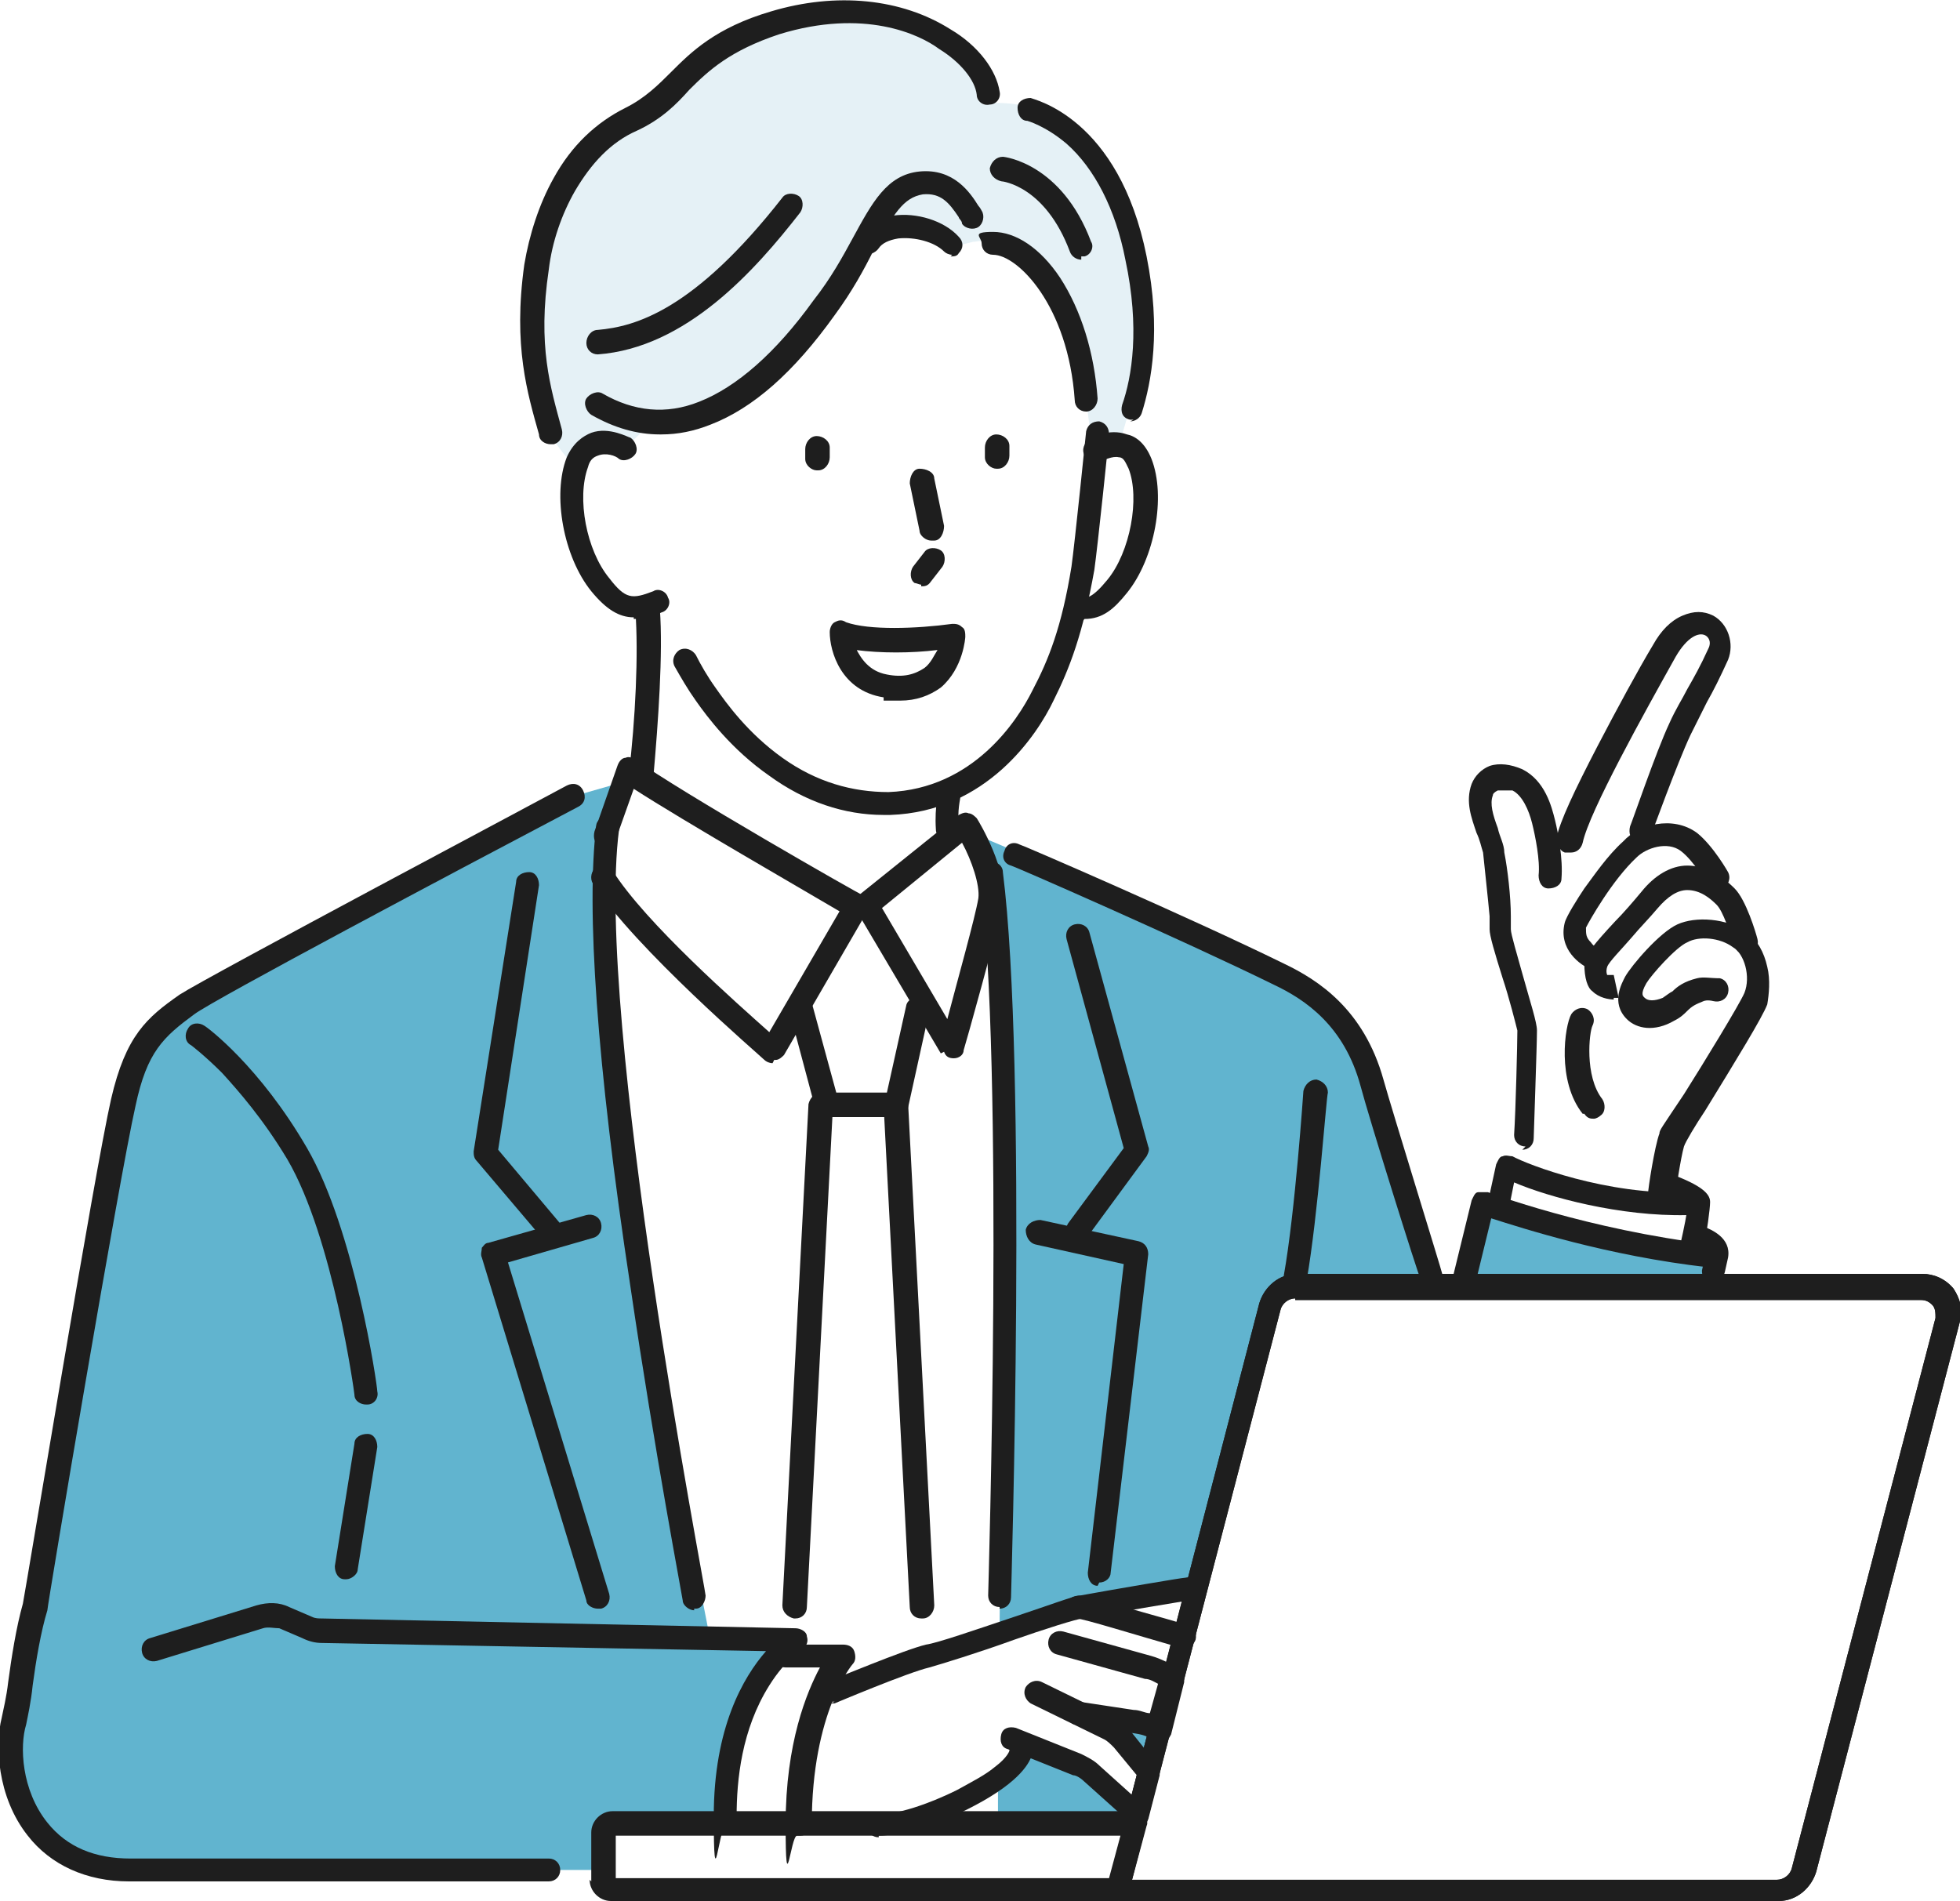 <?xml version="1.0" encoding="UTF-8"?>
<svg id="_レイヤー_2" data-name="レイヤー_2" xmlns="http://www.w3.org/2000/svg" width="120" height="116.4" xmlns:xlink="http://www.w3.org/1999/xlink" version="1.1" viewBox="0 0 120 116.4">
  <!-- Generator: Adobe Illustrator 29.1.0, SVG Export Plug-In . SVG Version: 2.1.0 Build 142)  -->
  <defs>
    <style>
      .st0 {
        fill: none;
      }

      .st1 {
        fill: #1e1e1e;
      }

      .st2 {
        clip-path: url(#clippath-11);
      }

      .st3 {
        clip-path: url(#clippath-10);
      }

      .st4 {
        clip-path: url(#clippath-12);
      }

      .st5 {
        clip-path: url(#clippath-1);
      }

      .st6 {
        clip-path: url(#clippath-3);
      }

      .st7 {
        clip-path: url(#clippath-4);
      }

      .st8 {
        clip-path: url(#clippath-2);
      }

      .st9 {
        clip-path: url(#clippath-7);
      }

      .st10 {
        clip-path: url(#clippath-6);
      }

      .st11 {
        clip-path: url(#clippath-9);
      }

      .st12 {
        clip-path: url(#clippath-8);
      }

      .st13 {
        clip-path: url(#clippath-5);
      }

      .st14 {
        fill: url(#_6_dpi_30_3);
      }

      .st15 {
        fill: #fff;
      }

      .st16 {
        fill: #60b3cf;
      }

      .st17 {
        fill: #e5f1f6;
      }

      .st18 {
        fill: #61b4cf;
      }

      .st19 {
        clip-path: url(#clippath);
      }
    </style>
    <clipPath id="clippath">
      <circle class="st16" cx="24" cy="48" r="3.6"/>
    </clipPath>
    <clipPath id="clippath-1">
      <circle class="st16" cx="48" cy="48" r="3.6"/>
    </clipPath>
    <clipPath id="clippath-2">
      <circle class="st16" cx="24" cy="24" r="3.6"/>
    </clipPath>
    <clipPath id="clippath-3">
      <circle class="st16" cx="48" cy="24" r="3.6"/>
    </clipPath>
    <clipPath id="clippath-4">
      <circle class="st16" cx="36" cy="36" r="3.6"/>
    </clipPath>
    <clipPath id="clippath-5">
      <circle class="st16" cx="12" cy="36" r="3.6"/>
    </clipPath>
    <clipPath id="clippath-6">
      <circle class="st16" cx="36" cy="12" r="3.6"/>
    </clipPath>
    <clipPath id="clippath-7">
      <circle class="st16" cx="12" cy="12" r="3.6"/>
    </clipPath>
    <clipPath id="clippath-8">
      <circle class="st16" cx="0" cy="48" r="3.6"/>
    </clipPath>
    <clipPath id="clippath-9">
      <circle class="st16" cx="0" cy="24" r="3.6"/>
    </clipPath>
    <clipPath id="clippath-10">
      <circle class="st16" cx="24" cy="0" r="3.6"/>
    </clipPath>
    <clipPath id="clippath-11">
      <circle class="st16" cx="48" cy="0" r="3.6"/>
    </clipPath>
    <clipPath id="clippath-12">
      <circle class="st16" cx="0" cy="0" r="3.6"/>
    </clipPath>
    <pattern id="_6_dpi_30_3" data-name="6 dpi 30% 3" x="0" y="0" width="48" height="48" patternTransform="translate(-8075.4 -6856.2) rotate(-180) scale(0 0)" patternUnits="userSpaceOnUse" viewBox="0 0 48 48">
      <g>
        <rect class="st0" width="48" height="48"/>
        <g>
          <g>
            <circle class="st16" cx="24" cy="48" r="3.6"/>
            <g class="st19">
              <g>
                <rect class="st16" x="-5.6" y="9.1" width="37.8" height="37.8"/>
                <rect class="st16" x="-5.6" y="9.1" width="37.8" height="37.8"/>
              </g>
              <g>
                <rect class="st16" x="-5.6" y="46.9" width="37.8" height="37.8"/>
                <rect class="st16" x="-5.6" y="46.9" width="37.8" height="37.8"/>
              </g>
            </g>
          </g>
          <g>
            <circle class="st16" cx="48" cy="48" r="3.6"/>
            <g class="st5">
              <g>
                <rect class="st16" x="32.3" y="9.1" width="37.8" height="37.8"/>
                <rect class="st16" x="32.3" y="9.1" width="37.8" height="37.8"/>
              </g>
              <g>
                <rect class="st16" x="32.3" y="46.9" width="37.8" height="37.8"/>
                <rect class="st16" x="32.3" y="46.9" width="37.8" height="37.8"/>
              </g>
            </g>
          </g>
          <g>
            <circle class="st16" cx="24" cy="24" r="3.6"/>
            <g class="st8">
              <g>
                <rect class="st16" x="-5.6" y="9.1" width="37.8" height="37.8"/>
                <rect class="st16" x="-5.6" y="9.1" width="37.8" height="37.8"/>
              </g>
            </g>
          </g>
          <g>
            <circle class="st16" cx="48" cy="24" r="3.6"/>
            <g class="st6">
              <g>
                <rect class="st16" x="32.3" y="9.1" width="37.8" height="37.8"/>
                <rect class="st16" x="32.3" y="9.1" width="37.8" height="37.8"/>
              </g>
            </g>
          </g>
          <g>
            <circle class="st16" cx="36" cy="36" r="3.6"/>
            <g class="st7">
              <g>
                <rect class="st16" x="32.3" y="9.1" width="37.8" height="37.8"/>
                <rect class="st16" x="32.3" y="9.1" width="37.8" height="37.8"/>
              </g>
            </g>
          </g>
          <g>
            <circle class="st16" cx="12" cy="36" r="3.6"/>
            <g class="st13">
              <g>
                <rect class="st16" x="-5.6" y="9.1" width="37.8" height="37.8"/>
                <rect class="st16" x="-5.6" y="9.1" width="37.8" height="37.8"/>
              </g>
            </g>
          </g>
          <g>
            <circle class="st16" cx="36" cy="12" r="3.6"/>
            <g class="st10">
              <g>
                <rect class="st16" x="32.3" y="-28.7" width="37.8" height="37.8"/>
                <rect class="st16" x="32.3" y="-28.7" width="37.8" height="37.8"/>
              </g>
              <g>
                <rect class="st16" x="32.3" y="9.1" width="37.8" height="37.8"/>
                <rect class="st16" x="32.3" y="9.1" width="37.8" height="37.8"/>
              </g>
            </g>
          </g>
          <g>
            <circle class="st16" cx="12" cy="12" r="3.6"/>
            <g class="st9">
              <g>
                <rect class="st16" x="-5.6" y="-28.7" width="37.8" height="37.8"/>
                <rect class="st16" x="-5.6" y="-28.7" width="37.8" height="37.8"/>
              </g>
              <g>
                <rect class="st16" x="-5.6" y="9.1" width="37.8" height="37.8"/>
                <rect class="st16" x="-5.6" y="9.1" width="37.8" height="37.8"/>
              </g>
            </g>
          </g>
        </g>
        <g>
          <g>
            <circle class="st16" cx="0" cy="48" r="3.6"/>
            <g class="st12">
              <g>
                <rect class="st16" x="-15.7" y="9.1" width="37.8" height="37.8"/>
                <rect class="st16" x="-15.7" y="9.1" width="37.8" height="37.8"/>
              </g>
              <g>
                <rect class="st16" x="-15.7" y="46.9" width="37.8" height="37.8"/>
                <rect class="st16" x="-15.7" y="46.9" width="37.8" height="37.8"/>
              </g>
            </g>
          </g>
          <g>
            <circle class="st16" cx="0" cy="24" r="3.6"/>
            <g class="st11">
              <g>
                <rect class="st16" x="-15.7" y="9.1" width="37.8" height="37.8"/>
                <rect class="st16" x="-15.7" y="9.1" width="37.8" height="37.8"/>
              </g>
            </g>
          </g>
        </g>
        <g>
          <g>
            <circle class="st16" cx="24" cy="0" r="3.6"/>
            <g class="st3">
              <g>
                <rect class="st16" x="-5.6" y="-1.1" width="37.8" height="37.8"/>
                <rect class="st16" x="-5.6" y="-1.1" width="37.8" height="37.8"/>
              </g>
            </g>
          </g>
          <g>
            <circle class="st16" cx="48" cy="0" r="3.6"/>
            <g class="st2">
              <g>
                <rect class="st16" x="32.3" y="-1.1" width="37.8" height="37.8"/>
                <rect class="st16" x="32.3" y="-1.1" width="37.8" height="37.8"/>
              </g>
            </g>
          </g>
        </g>
        <g>
          <circle class="st16" cx="0" cy="0" r="3.6"/>
          <g class="st4">
            <g>
              <rect class="st16" x="-15.7" y="-1.1" width="37.8" height="37.8"/>
              <rect class="st16" x="-15.7" y="-1.1" width="37.8" height="37.8"/>
            </g>
          </g>
        </g>
      </g>
    </pattern>
  </defs>
  <path class="st15" d="M37.5,111.6h32s-1.1,4.1-1.1,4.1h-31c-.3,0-.5-.3-.5-.6v-3c0-.3.2-.5.5-.5Z"/>
  <path class="st15" d="M59.5,14.8s0,0,.1,0c.5,0,2.7-.3,4,1.7s2.4,3.7,2.8,7.8.6,2.9.6,2.9c0,0,1.5-.6,2,0s1.4,1.6,1,4.1-1.4,4.7-2.8,5.5c-.8.4-1.5.2-1.5.2,0,0-.3,2.4-1.6,4.6s-2.4,4.8-5.9,6.4c0,.5-.5,2.6,0,3.2l-5.1,4.1h-.5s-8.9-5.1-8.9-5.1l-4.4-2.7s.5-5.8.5-6.6-.1-4-.1-4c-1,.5-2.1-.3-2.4-.6s-1.8-2.2-2.1-4.4,0-3.2.3-3.9,1.3-1.1,1.9-1,.9.3.9.3l1.6-1.5s1.4,0,2.3-.2,2.8-.9,4.2-2.3,3.8-3.9,5-6,1.5-2.6,1.5-2.6c0,0,.9-1.3,2.6-1s3.2,1.3,3.2,1.3l.8-.2Z"/>
  <path class="st17" d="M32.7,17.8c0-3.3,1.4-5.7,2.4-7.5s3.5-3.2,4.3-3.6c.8-.4,3.8-3.3,5.1-4.2,1.3-.9,5.2-2.7,10.4-1.6,5.1,1.1,5.7,4.6,5.7,4.6,0,0,.2.7.3.8,3.4,0,4.4,1.5,6.3,3.6,1.9,2.1,2.5,7.6,2.7,10.3.1,2-.8,5.2-1.3,6.7-.6,0-1.5.3-1.5.3,0,0-.2,1.2-.6-2.9-.4-4.1-1.4-5.6-2.8-7.8-1.3-2-3.6-1.8-4-1.7,0,0,0,0-.1,0l-.8.2s-1.5-1.1-3.2-1.3-2.6,1-2.6,1c0,0-.3.6-1.5,2.6-1.2,2-3.6,4.6-5,6-1.5,1.4-3.3,2-4.2,2.3-.9.3-2.3.2-2.3.2l-1.6,1.5s-.4-.2-.9-.3c-.6-.2-1.6.2-1.9,1,0,.2-.2.4-.3.7-.5-.6-1.2-1.3-1.5-2-.5-1.2-1.1-5.5-1.1-8.8Z"/>
  <g>
    <path class="st15" d="M92.8,71.8l.6-9s-1.5-5.1-1.6-5.9-.2-4.2-.6-5.4-.7-3.2-.3-3.5,1.7-.6,2.2,0,1.2,2.1,1.4,3.1.2,1.6.2,1.6l1.6-1s1.3-3.6,2.5-5.8,3.3-6.2,4.2-7,1.8-.5,2-.2.5.9-.1,2.2-2.1,4.3-2.6,5.3-1.6,4.9-1.6,4.9c0,0,1-.4,1.8,0s1.7,1.1,2.2,2.4c.6.8,2.1,2.4,2.1,3.5.2.8.9,1.9.6,3.3s-2.5,4.5-2.9,5.2-2.3,3.8-2.3,3.8l-.7,4s-2.3.2-4.2-.3-4.4-1.4-4.4-1.4Z"/>
    <path class="st15" d="M38.1,47.9l-2.8.8s-11,5.8-11.7,6.3-10.3,5.5-11.4,6.3-3.3,2.2-3.9,4.8-5.9,32.5-6.1,33.8-.8,4.7-1,6.1.5,8.5,6.2,8.5c5.7,0,29.9,0,29.9,0v-2.1c0-.4.3-.7.7-.7h6.7s.5-5.4,1-6.9,1.1-2.4,3.5-4.3h-5.7c0-.1-1.6-8-2-10.4s-2.7-16.7-3.3-22-1.1-14.5-1-17.6c.2-.5.8-2.4.8-2.4Z"/>
    <path class="st15" d="M89.6,78.7l1.2-5.2s4.7,1.8,8.2,2.3,4.6.9,4.6.9v-1.1c.1,0,1,0,1.3.5s.4.6.1,1.4-.4,1.2-.4,1.2h-15Z"/>
    <path class="st15" d="M62.5,107.4c.2-.3.2-.9.2-.9,0,0,3.5,1.3,3.8,1.5.3.2,3.2,2.8,3.2,2.8l.7-2.7s-.6-.8-1-1.3c-.3-.4-.9-1-1.3-1.3-.3-.3-2.1-1.1-2.1-1.1,0,0,3.9.7,4.2.8.2,0,.8.3.8.3l2.2-8.6s-1,.2-1.8.3-5.5.9-5.5.9l-4.7,1.5c.1-13.1.3-32.1.3-33.9,0-2.9-.8-12-.8-12l-1.2-2.7,2.6,1.1s13.6,6.1,16.1,7.3c2.5,1.2,3.6,2.6,4.6,4,1,1.4,4.9,15,4.9,15h-8.5c-.7,0-1.4.5-1.5,1.2l-8.2,31.7h-8.4c0-.6,0-1.7,0-3,.6-.5,1-.9,1.2-1.1Z"/>
    <path class="st18" d="M38.1,47.9l-2.8.8s-11,5.8-11.7,6.3-10.3,5.5-11.4,6.3-3.3,2.2-3.9,4.8-5.9,32.5-6.1,33.8-.8,4.7-1,6.1.5,8.5,6.2,8.5c5.7,0,29.9,0,29.9,0v-2.1c0-.4.3-.7.7-.7h6.7s.5-5.4,1-6.9,1.1-2.4,3.5-4.3h-5.7c0-.1-1.6-8-2-10.4s-2.7-16.7-3.3-22-1.1-14.5-1-17.6c.2-.5.8-2.4.8-2.4Z"/>
    <path class="st15" d="M50.8,103.5l4.2-1.7,4.4-1.4,6.7-2.2s4.7-.8,5.5-.9,1.8-.3,1.8-.3l-2.2,8.6s-.5-.3-.8-.3-4.2-.8-4.2-.8c0,0,1.7.8,2.1,1.1s.9.9,1.3,1.3,1,1.3,1,1.3l-.7,2.7s-2.9-2.6-3.2-2.8-3.8-1.5-3.8-1.5c0,0,0,.5-.2.9s-1,1.2-2.3,1.8-4.4,2.1-6.1,2.1h-4.7s0-3.1.4-4.5,1.1-3.3,1.1-3.3Z"/>
    <path class="st15" d="M54,111.6c1.7,0,4.8-1.4,6.1-2.1.5-.2.9-.5,1.2-.8,0,1.8,0,2.9,0,2.9h-7.3Z"/>
    <path class="st15" d="M37.8,51.2l1.3-4,14,8.3,6.2-4.9,1.5,3s.8,7.8.8,17.2c0,5.6-.1,19.2-.2,28.9l-2,.7-4.4,1.4-4.2,1.7s-.2-.1-.4.5c.4-1.4.9-2.1,1.6-2.8h-3.9s1-.9,1-.9h-5.6c0-.1-2.8-15-4.2-25.3-1.3-10.3-2-21-1.5-23.8Z"/>
    <path class="st15" d="M47.7,101.4h3.9s-2,3.3-2.3,5.6-.4,4.5-.4,4.5h-4.4s0-3.6.7-5.6,1.5-3.6,2.5-4.5Z"/>
    <path class="st15" d="M91.8,73.8l.5-2.3s3.7,2,9.2,1.9c.2-.8.3-1.1.3-1.1,0,0,2.3.9,2.2,1.3s-.4,3.1-.4,3.1c0,0-2.7-.3-6.2-1.2s-5.7-1.7-5.7-1.7Z"/>
    <path class="st18" d="M89.6,78.7l1.2-5.2s4.7,1.8,8.2,2.3,4.6.9,4.6.9v-1.1c.1,0,1,0,1.3.5s.4.6.1,1.4-.4,1.2-.4,1.2h-15Z"/>
    <path class="st18" d="M62.5,107.4c.2-.3.2-.9.2-.9,0,0,3.5,1.3,3.8,1.5.3.2,3.2,2.8,3.2,2.8l.7-2.7s-.6-.8-1-1.3c-.3-.4-.9-1-1.3-1.3-.3-.3-2.1-1.1-2.1-1.1,0,0,3.9.7,4.2.8.2,0,.8.3.8.3l2.2-8.6s-1,.2-1.8.3-5.5.9-5.5.9l-4.7,1.5c.1-13.1.3-32.1.3-33.9,0-2.9-.8-12-.8-12l-1.2-2.7,2.6,1.1s13.6,6.1,16.1,7.3c2.5,1.2,3.6,2.6,4.6,4,1,1.4,4.9,15,4.9,15h-8.5c-.7,0-1.4.5-1.5,1.2l-8.2,31.7h-8.4c0-.6,0-1.7,0-3,.6-.5,1-.9,1.2-1.1Z"/>
    <polygon class="st14" points="56.7 61.1 55.1 67.5 56.8 101.3 50.5 103.5 51.7 101.3 48.2 101.3 48.9 100.5 49.1 97.2 50.6 67.5 49.3 61.6 52.7 55.6 53.4 55.6 56.7 61.1"/>
  </g>
  <g>
    <path class="st15" d="M108.9,115.7h-40.4s9.3-35.8,9.3-35.8c.2-.7.8-1.2,1.6-1.2h38.3c1.1,0,1.8,1,1.6,2l-8.8,33.7c-.2.7-.8,1.2-1.6,1.2Z"/>
    <path class="st1" d="M67.9,116.2c-.1-.2-.2-.4-.1-.6l9.3-35.8c.3-1,1.2-1.8,2.3-1.8h38.3c.7,0,1.4.3,1.9.9.4.6.6,1.3.4,2l-8.8,33.7c-.3,1-1.2,1.8-2.3,1.8h-40.4c-.2,0-.4-.1-.6-.3ZM79.3,79.5c-.4,0-.8.3-.9.7l-9.1,34.9h39.5c.4,0,.8-.3.9-.7l8.8-33.7c0-.3,0-.6-.2-.8s-.4-.3-.7-.3h-38.3Z"/>
  </g>
  <g>
    <g>
      <g>
        <g>
          <path class="st1" d="M54.1,49.9c.1,0,.3,0,.4,0,5.9-.2,9-4.9,10-7,1-2,1.8-4.1,2.5-8,.2-1.4.9-8.1.9-8.3,0-.4-.2-.7-.6-.8-.4,0-.7.2-.8.6,0,0-.7,6.9-.9,8.3-.6,3.7-1.4,5.7-2.4,7.6-.9,1.8-3.6,6-8.8,6.2-2.2,0-4.4-.6-6.5-2.1-2.1-1.5-3.4-3.3-4.1-4.3-.5-.7-.9-1.4-1.2-2-.2-.3-.6-.5-1-.3-.3.2-.5.6-.3,1,.4.7.8,1.4,1.3,2.1.7,1,2.2,3,4.5,4.6,2.2,1.6,4.6,2.4,7,2.4Z"/>
          <path class="st1" d="M57.1,33.1s0,0,.1,0c.4,0,.6-.5.6-.9l-.6-2.9c0-.4-.5-.6-.9-.6-.4,0-.6.5-.6.9l.6,2.9c0,.3.4.6.7.6Z"/>
          <path class="st1" d="M56.4,35.9c.2,0,.4,0,.6-.3l.7-.9c.2-.3.2-.8-.1-1-.3-.2-.8-.2-1,.1l-.7.9c-.2.3-.2.8.1,1,.1,0,.3.1.4.1Z"/>
          <path class="st1" d="M50.1,28.8s0,0,0,0c.4,0,.7-.4.7-.8v-.6c0-.4-.4-.7-.8-.7-.4,0-.7.4-.7.8v.6c0,.4.4.7.7.7Z"/>
          <path class="st1" d="M61.1,28.7s0,0,0,0c.4,0,.7-.4.7-.8v-.6c0-.4-.4-.7-.8-.7-.4,0-.7.4-.7.8v.6c0,.4.4.7.7.7Z"/>
          <path class="st1" d="M38.8,37.9c.5,0,1.1-.1,1.7-.4.4-.1.6-.6.4-.9-.1-.4-.6-.6-.9-.4-1.3.5-1.7.5-2.7-.8-1.4-1.7-2-4.9-1.3-6.8.1-.4.3-.6.6-.7.5-.2,1.1,0,1.3.2.3.2.8,0,1-.3.2-.3,0-.8-.3-1-.1,0-1.3-.7-2.4-.3-.5.2-1.1.6-1.5,1.5-.9,2.3-.2,6.1,1.5,8.2.9,1.1,1.7,1.6,2.6,1.6Z"/>
          <path class="st1" d="M66.4,37.9c1.1,0,1.8-.6,2.6-1.6,1.7-2.1,2.4-5.9,1.5-8.2-.4-1-1-1.4-1.5-1.5-1.1-.4-2.2.2-2.3.3-.3.2-.5.6-.3,1,.2.3.6.5,1,.3.2,0,.7-.3,1.1-.2.3,0,.4.3.6.7.7,1.8.1,5.1-1.3,6.8-.9,1.1-1.3,1.2-1.8,1.1-.4,0-.8.2-.8.6,0,.4.2.8.6.8.2,0,.4,0,.5,0Z"/>
          <path class="st1" d="M58.1,51.5s0,0,0,0c.4,0,.7-.4.6-.8-.1-1.1.1-1.8.1-1.9.1-.4,0-.8-.4-.9-.4-.1-.8,0-.9.4,0,.1-.3,1-.2,2.5,0,.4.4.6.7.6Z"/>
          <path class="st1" d="M39.3,48.3c.4,0,.7-.3.7-.7.3-3.4.6-7.6.4-10.3,0-.4-.4-.7-.8-.7-.4,0-.7.4-.7.8.2,2.6,0,6.7-.4,10,0,.4.3.7.7.8,0,0,0,0,0,0Z"/>
          <path class="st1" d="M57.6,64.5l-5.2-8.8c-.2-.3-.1-.7.2-.9l6.1-4.9c.2-.1.4-.2.6-.1.2,0,.4.2.5.3.2.3,1.9,3.2,1.6,5.1-.3,1.7-2.3,8.8-2.4,9.1,0,.3-.3.5-.6.5,0,0,0,0,0,0-.3,0-.5-.1-.6-.4ZM54,55.6l4,6.8c.6-2.3,1.7-6.2,1.9-7.4.1-.8-.4-2.3-1-3.4l-4.9,4ZM58.6,50.9h0Z"/>
          <path class="st1" d="M47.4,64.9s0,0,.1,0c.2,0,.4-.2.5-.3l5.1-8.8c0-.2.1-.4,0-.6,0-.2-.2-.3-.3-.4-.1,0-11.3-6.4-13.9-8.3-.2-.1-.4-.2-.6-.1-.2,0-.4.2-.5.5l-1.4,4c-.1.4,0,.8.4.9.4.1.8,0,.9-.4l1.1-3.1c3.1,2,10.4,6.2,12.6,7.5l-4.3,7.4c-1.9-1.7-7.6-6.7-9.6-9.9-.2-.3-.7-.4-1-.2-.3.2-.4.7-.2,1,2.6,4,10.2,10.5,10.5,10.8.1.1.3.2.5.2Z"/>
        </g>
        <path class="st1" d="M61.2,98.5c.4,0,.7-.3.7-.7,0-.3,1-32.6-.5-44.4,0-.4-.4-.7-.8-.6-.4,0-.7.4-.6.8,1.5,11.6.5,43.8.5,44.1,0,.4.3.7.7.7,0,0,0,0,0,0Z"/>
        <path class="st1" d="M42.5,98.5s0,0,.1,0c.4,0,.6-.5.6-.8,0-.4-6.8-35.4-5.3-46.9,0-.4-.2-.8-.6-.8s-.8.2-.8.6c-.6,5,0,14.4,2.1,28.2,1.5,10.2,3.2,19.1,3.2,19.2,0,.3.4.6.7.6Z"/>
        <path class="st1" d="M87.6,78.9c0,0,.1,0,.2,0,.4-.1.6-.5.5-.9,0-.1-3.1-10.1-3.6-11.9-1.2-4.3-4-6.1-6.1-7.1-5.7-2.8-16.1-7.3-16.2-7.3-.4-.2-.8,0-.9.4-.2.4,0,.8.4.9.1,0,10.4,4.5,16.1,7.3,1.9.9,4.3,2.5,5.3,6.2.5,1.9,3.5,11.5,3.7,11.9,0,.3.4.5.7.5Z"/>
        <path class="st1" d="M44.4,111.9c.4,0,.7-.3.7-.7,0-2.2.3-5.3,2-8,1-1.6,2-2.2,2-2.2.3-.2.4-.5.3-.8,0-.3-.4-.5-.7-.5l-29-.6c-.2,0-.4,0-.6-.1l-1.4-.6c-.6-.3-1.3-.3-2-.1l-6.5,2c-.4.1-.6.5-.5.9.1.4.5.6.9.5l6.5-2c.3-.1.7,0,1,0l1.4.6c.4.2.8.3,1.2.3l27.2.5c-1.4,1.6-3.2,4.7-3.2,10.1s.3.7.7.7Z"/>
        <path class="st1" d="M66,76c.2,0,.4-.1.6-.3l3.6-4.9c.1-.2.2-.4.1-.6l-3.6-13.1c-.1-.4-.5-.6-.9-.5-.4.1-.6.5-.5.9l3.5,12.8-3.4,4.6c-.2.3-.2.8.1,1,.1,0,.3.1.4.1Z"/>
        <path class="st1" d="M67.3,96.9c.4,0,.7-.3.7-.6l2.3-19.5c0-.4-.2-.7-.6-.8l-6-1.3c-.4,0-.8.2-.9.6,0,.4.2.8.6.9l5.4,1.2-2.2,18.9c0,.4.2.8.6.8,0,0,0,0,0,0Z"/>
        <path class="st1" d="M33.7,76c.2,0,.3,0,.5-.2.3-.3.3-.7,0-1l-3.7-4.4,2.5-16.2c0-.4-.2-.8-.6-.8-.4,0-.8.2-.8.6l-2.6,16.5c0,.2,0,.4.2.6l3.9,4.6c.1.2.3.3.5.3Z"/>
        <path class="st1" d="M36.6,98.5c0,0,.1,0,.2,0,.4-.1.6-.5.5-.9l-6.2-20.3,5.2-1.5c.4-.1.6-.5.5-.9s-.5-.6-.9-.5l-6,1.7c-.2,0-.3.2-.4.3,0,.2-.1.4,0,.6l6.4,21c0,.3.4.5.7.5Z"/>
        <path class="st1" d="M79.3,79c.3,0,.6-.2.7-.6.7-4,1.2-11.2,1.3-11.5,0-.4-.3-.7-.7-.8-.4,0-.7.3-.8.7,0,0-.5,7.4-1.2,11.3,0,.4.2.8.6.8,0,0,0,0,.1,0Z"/>
        <path class="st1" d="M50.6,68.4h4.3c.3,0,.6-.2.7-.6l1.3-5.9c0-.4-.2-.8-.5-.9-.4,0-.8.2-.9.5l-1.2,5.4h-3.1s-1.5-5.5-1.5-5.5c-.1-.4-.5-.6-.9-.5-.4.1-.6.5-.5.9l1.6,6c0,.3.4.5.7.5Z"/>
        <path class="st1" d="M56.5,99.1s0,0,0,0c.4,0,.7-.4.7-.8l-1.6-30.7c0-.4-.4-.7-.8-.7-.4,0-.7.4-.7.8l1.6,30.7c0,.4.3.7.7.7Z"/>
        <path class="st1" d="M48.7,99.1c.4,0,.7-.3.7-.7l1.6-30.7c0-.4-.3-.7-.7-.8-.4,0-.7.3-.8.7l-1.6,30.7c0,.4.3.7.7.8,0,0,0,0,0,0Z"/>
      </g>
      <path class="st1" d="M67.9,116.2c-.1-.2-.2-.4-.1-.6l9.3-35.8c.3-1,1.2-1.8,2.3-1.8h38.3c.7,0,1.4.3,1.9.9.4.6.6,1.3.4,2l-8.8,33.7c-.3,1-1.2,1.8-2.3,1.8h-40.4c-.2,0-.4-.1-.6-.3ZM79.3,79.5c-.4,0-.8.3-.9.7l-9.1,34.9h39.5c.4,0,.8-.3.9-.7l8.8-33.7c0-.3,0-.6-.2-.8s-.4-.3-.7-.3h-38.3Z"/>
      <path class="st1" d="M36.2,115.2v-3c0-.7.6-1.3,1.3-1.3h32c.2,0,.4.1.6.3.1.2.2.4.1.6l-1.1,4.1c0,.3-.4.5-.7.5h-31c-.7,0-1.3-.6-1.3-1.3ZM68.6,112.4h-30.9s0,2.6,0,2.6h30.2s.7-2.6.7-2.6ZM37.5,112.4h0,0Z"/>
      <path class="st1" d="M49,112.4c.4,0,.7-.3.7-.7,0-6.9,2.5-9.8,2.5-9.8.2-.2.2-.5.1-.8s-.4-.4-.7-.4h-3.5c-.4,0-.7.3-.7.7s.3.7.7.7h2.1c-.8,1.5-2.1,4.6-2.1,9.6s.3.7.7.7Z"/>
      <path class="st1" d="M72.5,100.9c.3,0,.6-.2.7-.5.1-.4-.1-.8-.5-.9-1-.3-5.9-1.7-6.6-1.8-.4,0-.8.2-.8.6,0,.4.2.8.6.8.4,0,3.6,1,6.4,1.8,0,0,.1,0,.2,0Z"/>
      <path class="st1" d="M50.8,104.3c0,0,.2,0,.3,0,0,0,4.5-1.9,5.8-2.2.7-.2,3-.9,5.2-1.7,1.7-.6,3.9-1.3,4.2-1.3,2.2-.4,6.4-1.1,6.5-1.1.4,0,.7-.4.6-.8,0-.4-.4-.7-.8-.6-.2,0-4.3.7-6.5,1.1-.3,0-1.9.6-4.3,1.4-2.1.7-4.4,1.5-5.1,1.6-1.3.3-5.8,2.2-5.9,2.2-.4.2-.5.6-.4.9.1.3.4.4.7.4Z"/>
      <path class="st1" d="M69.6,111.9c0,0,.1,0,.2,0,.2,0,.4-.3.5-.5l.7-2.7c0-.2,0-.5-.1-.6l-1.6-2c-.3-.4-.6-.7-1-.9,0,0,0,0,0,0l-4.5-2.2c-.4-.2-.8,0-1,.3-.2.4,0,.8.3,1l4.5,2.2c.2.1.4.3.6.5l1.4,1.7-.3,1.2-2-1.8c-.3-.3-.7-.5-1.1-.7l-4-1.6c-.4-.1-.8,0-.9.4-.1.4,0,.8.4.9l4,1.6c.2,0,.5.2.7.4l2.9,2.6c.1.1.3.2.5.2Z"/>
      <path class="st1" d="M53.8,112.4c1.2,0,3.4-.6,5.4-1.6,3-1.5,3.8-2.7,4-3.4,0-.4-.2-.8-.6-.8-.4,0-.8.2-.8.6,0,0-.1.4-.9,1-.6.5-1.4.9-2.3,1.4-1.8.9-3.7,1.5-4.8,1.5s-.7.3-.7.7.3.7.7.7Z"/>
      <path class="st1" d="M71,106.7c0,0,.1,0,.2,0,.2,0,.4-.3.5-.5l.8-3.2c0-.3,0-.6-.2-.7-.4-.3-1.1-.7-1.8-.9l-5.4-1.5c-.4-.1-.8.1-.9.5-.1.4.1.8.5.9l5.4,1.5c.3,0,.6.2.8.3l-.5,1.8c-.3,0-.6-.2-1-.2l-3.3-.5c-.4,0-.8.2-.8.6,0,.4.2.8.6.8l3.3.5c.8.1,1,.2,1.3.4.1.1.3.2.5.2Z"/>
      <g>
        <path class="st1" d="M21.2,96.7c.3,0,.7-.3.7-.6l1.2-7.5c0-.4-.2-.8-.6-.8-.4,0-.8.2-.8.6l-1.2,7.5c0,.4.2.8.6.8,0,0,0,0,.1,0Z"/>
        <path class="st1" d="M8,115.2h25.6c.4,0,.7-.3.7-.7s-.3-.7-.7-.7H8c-2.2,0-3.9-.7-5.1-2.2-1.6-2-1.7-4.7-1.3-6,.1-.5.3-1.4.4-2.4.2-1.5.5-3.3.9-4.6,0,0,0,0,0,0,0-.3,4.4-26.5,5.4-30.9.7-3.3,1.7-4.2,3.6-5.6,1.2-.9,15.9-8.7,23.5-12.7.4-.2.5-.6.3-1-.2-.4-.6-.5-1-.3-.9.5-22,11.7-23.7,12.8-2,1.4-3.3,2.5-4.2,6.4-1,4.4-5.1,29.3-5.4,30.9-.4,1.4-.7,3.3-.9,4.8-.1.9-.3,1.7-.4,2.2-.4,1.6-.3,4.8,1.6,7.2,1.4,1.8,3.6,2.8,6.2,2.8Z"/>
        <path class="st1" d="M22.5,86s0,0,0,0c.4,0,.7-.4.6-.8,0-.4-1.4-9.9-4.3-14.9-2.9-5-6.1-7.4-6.3-7.5-.3-.2-.8-.2-1,.2-.2.3-.2.8.2,1h0s.8.6,1.9,1.7c1,1.1,2.5,2.8,4,5.3,2.8,4.8,4.1,14.3,4.1,14.4,0,.4.4.6.7.6Z"/>
      </g>
      <path class="st1" d="M54.1,42.7c-2.6-.4-3.3-2.8-3.3-4,0-.2.1-.5.3-.6.2-.1.4-.2.7,0,1.4.5,4.3.4,6.5.1.2,0,.4,0,.6.2.2.1.2.4.2.6,0,0-.1,1.9-1.5,3.1-.7.5-1.5.8-2.5.8s-.6,0-1,0ZM52.4,39.7c.3.6.8,1.4,1.9,1.6,1,.2,1.7,0,2.3-.4.4-.3.6-.8.8-1.1-1.6.2-3.5.2-5,0Z"/>
      <g>
        <path class="st1" d="M89.6,79.2c.3,0,.6-.2.7-.5l1-4.1c1.9.6,7.1,2.3,13.3,3,.4,0,.8-.2.8-.6,0-.4-.2-.8-.6-.8-7.6-.9-13.7-3.2-13.7-3.2-.2,0-.4,0-.6,0-.2,0-.3.3-.4.5l-1.2,4.9c0,.4.1.8.5.9,0,0,.1,0,.2,0Z"/>
        <path class="st1" d="M91.7,74.5c.3,0,.6-.2.7-.6l.3-1.5c2.1.9,6.5,2.1,10.6,2,.4,0,.7-.3.7-.7,0-.4-.3-.7-.7-.7s0,0,0,0c-4.9.2-9.8-1.7-10.7-2.2-.2,0-.4-.1-.6,0-.2,0-.3.3-.4.5l-.5,2.3c0,.4.2.8.5.9,0,0,.1,0,.2,0Z"/>
        <path class="st1" d="M103.6,77c.3,0,.6-.2.7-.6.2-.9.4-2.4.4-2.8,0-.4-.3-.9-2.1-1.6-.4-.1-.8,0-.9.4-.1.4,0,.8.4.9.4.2.9.4,1.2.5,0,.5-.2,1.4-.4,2.3,0,.4.2.8.6.8,0,0,0,0,.1,0Z"/>
        <path class="st1" d="M104.9,78.5c.3,0,.6-.2.7-.6l.2-.9s0,0,0,0c.2-1.2-1-1.7-1.5-1.9-.4-.2-.8,0-1,.4-.2.4,0,.8.4,1,.5.2.6.3.7.4l-.2.9c0,.4.2.8.6.9,0,0,0,0,.1,0Z"/>
      </g>
      <g>
        <path class="st1" d="M101.5,73.9c-.4,0-.7-.4-.6-.8,0-.3.4-2.9.7-3.7,0-.2.1-.3,1.5-2.4,1.2-1.9,3.4-5.5,3.7-6.2.4-1,0-2.4-.7-2.8-.8-.6-2.1-.7-2.8-.3-.7.3-2.2,2-2.5,2.5-.4.7-.2.8-.1.9.2.2.6.2,1.1,0,.3-.2.4-.3.6-.4.3-.3.7-.6,1.5-.8.4-.1.8,0,1.4,0,.4.1.6.5.5.9-.1.4-.5.6-.9.5-.4-.1-.6,0-.6,0h0c-.5.2-.7.3-1,.6-.2.2-.4.4-.8.6-1.2.7-2.3.5-2.9-.1-1-1-.3-2.2-.1-2.6.4-.7,2.1-2.7,3.2-3.2,1.1-.5,3-.4,4.3.5.6.5,1,1.2,1.2,2.1.2.8.1,1.7,0,2.3-.3.8-1.9,3.4-3.8,6.5-.6.9-1.2,1.9-1.3,2.2-.2.7-.5,2.7-.6,3.5,0,.4-.4.6-.7.6,0,0,0,0-.1,0ZM102.9,69.8h0,0Z"/>
        <path class="st1" d="M98.8,61.1c.2,0,.3,0,.3,0l-.3-1.4h0c-.1,0-.3,0-.4,0,0,0-.1-.2,0-.5.1-.3.9-1.1,1.5-1.8.5-.6,1.1-1.2,1.6-1.8.6-.7,1.2-1.1,1.8-1.1.8,0,1.4.5,1.8.9.4.4.8,1.7,1.1,2.5.1.4.5.6.9.5.4-.1.6-.5.5-.9-.1-.4-.7-2.4-1.4-3.1-.9-.9-1.9-1.4-2.9-1.4-1,0-2,.6-2.8,1.6-.5.6-1.1,1.3-1.6,1.8-1.3,1.4-1.8,2-1.9,2.6,0,.9.2,1.5.5,1.7.4.4,1,.5,1.3.5Z"/>
        <path class="st1" d="M97.6,59.5c.3,0,.6-.2.7-.5.1-.4,0-.8-.4-.9h0s-.3-.1-.5-.4c-.3-.3-.3-.5-.3-.9.2-.4,1.6-2.9,3.1-4.3.6-.6,1.9-1,2.7-.4.8.6,1.6,2,1.6,2,.2.3.6.5,1,.3.3-.2.5-.6.3-1,0,0-.9-1.6-1.9-2.4-1.5-1.1-3.6-.5-4.5.5-1,.9-1.8,2.1-2.4,2.9-.4.6-1.1,1.7-1.2,2.1-.4,1.6.9,2.6,1.7,2.9,0,0,.2,0,.3,0Z"/>
        <path class="st1" d="M96.2,52.2c.3,0,.6-.2.7-.6.4-1.9,3.8-8,5.7-11.4.7-1.2,1.4-1.5,1.8-1.3.2.1.4.4.2.8-.5,1.1-.9,1.8-1.3,2.5-.3.6-.7,1.2-1.1,2.1-.8,1.7-2.3,6.1-2.4,6.3-.1.4,0,.8.4.9.4.1.8,0,.9-.4,0,0,1.6-4.4,2.4-6.1.4-.8.7-1.4,1-2,.4-.7.8-1.5,1.3-2.6.4-1,0-2.2-.9-2.7-.6-.3-1.2-.3-1.9,0-.7.3-1.3.9-1.8,1.8-.9,1.5-2.2,3.9-3.4,6.2-1.4,2.7-2.3,4.6-2.5,5.6,0,.4.2.8.5.9,0,0,.1,0,.2,0Z"/>
        <path class="st1" d="M96.9,68.2c-1.6-2-1.1-5.4-.7-6.1.2-.3.6-.5,1-.3.3.2.5.6.3,1-.2.4-.5,3.1.6,4.5.2.3.2.8-.1,1-.1.1-.3.2-.4.2-.2,0-.4,0-.6-.3ZM97.4,62.8s0,0,0,0c0,0,0,0,0,0Z"/>
        <path class="st1" d="M93.2,70.4c.4,0,.7-.3.7-.7,0-.2.2-5.7.2-6.6,0-.5-.4-1.7-.9-3.5-.3-1.1-.7-2.4-.7-2.7,0-.2,0-.5,0-.8,0-1.2-.2-2.9-.4-3.9,0-.5-.3-1-.4-1.5-.3-.8-.5-1.5-.3-2,0-.1.1-.2.3-.3.2,0,.6,0,.9,0,.6.3,1,1.2,1.2,2h0c.2.8.5,2.3.4,3.2,0,.4.2.8.6.8.4,0,.8-.2.8-.6.1-1.2-.2-2.8-.4-3.6h0c-.2-.8-.6-2.4-2-3.1-.7-.3-1.4-.4-2-.2-.5.2-.9.6-1.1,1.1-.4,1.1,0,2.1.3,3,.2.4.3.9.4,1.2.1,1,.3,2.8.4,3.9,0,.3,0,.6,0,.8,0,.4.3,1.4.8,3,.4,1.2.8,2.8.9,3.2,0,.7-.1,4.9-.2,6.4,0,.4.3.7.7.7,0,0,0,0,0,0Z"/>
      </g>
    </g>
    <path class="st1" d="M40.5,26.6c1,0,2-.2,3-.6,2.6-1,5.1-3.2,7.6-6.7,1.1-1.5,1.8-2.8,2.4-4,1.2-2.2,1.8-3.2,3-3.4,1.1-.1,1.6.5,2.2,1.4,0,.1.2.2.2.4.2.3.7.4,1,.2.3-.2.4-.7.2-1,0,0-.1-.2-.2-.3-.5-.8-1.5-2.3-3.6-2.1-2,.2-2.9,1.9-4.1,4.1-.6,1.1-1.3,2.4-2.4,3.8-2.3,3.2-4.7,5.3-7,6.2-2,.8-4,.6-5.9-.5-.3-.2-.8,0-1,.3-.2.3,0,.8.3,1,1.4.8,2.8,1.2,4.2,1.2Z"/>
    <path class="st1" d="M66.5,25.2s0,0,0,0c.4,0,.7-.4.7-.8-.2-2.8-1-5.4-2.3-7.4-1.2-1.8-2.7-2.8-4.1-2.8s-.7.3-.7.7.3.7.7.7c1.5,0,4.6,3.1,5,8.9,0,.4.3.7.7.7Z"/>
    <path class="st1" d="M33.7,27.2c0,0,.1,0,.2,0,.4-.1.6-.5.5-.9h0c-.7-2.6-1.5-5.1-.8-9.8.2-1.7.8-3.4,1.6-4.8,1-1.7,2.2-3,3.8-3.7,1.5-.7,2.4-1.6,3.2-2.5,1.2-1.2,2.5-2.4,5.5-3.4,5.2-1.6,8.6,0,9.8.9,1.3.8,2.2,1.9,2.3,2.8,0,.4.4.7.8.6.4,0,.7-.4.6-.8-.2-1.3-1.3-2.8-3-3.8-3-1.9-7-2.3-11-1.1-3.4,1-4.9,2.5-6.1,3.7-.8.8-1.6,1.6-2.8,2.2-1.8.9-3.3,2.3-4.4,4.3-.9,1.6-1.5,3.5-1.8,5.3-.7,5,.2,7.9.9,10.4h0c0,.4.4.6.7.6Z"/>
    <path class="st1" d="M69.2,25.8c.3,0,.6-.2.7-.5.6-1.9,1.2-5.1.3-9.6-1.7-8.5-6.9-9.6-7.1-9.7-.4,0-.8.2-.8.6,0,.4.2.8.6.8,0,0,1.1.3,2.4,1.4,1.7,1.5,3,4,3.6,7.1.9,4.2.4,7.2-.2,8.9-.1.4,0,.8.5.9,0,0,.2,0,.2,0Z"/>
    <path class="st1" d="M66.2,15.7c0,0,.2,0,.2,0,.4-.1.6-.6.4-.9-1.8-4.8-5.3-5.2-5.4-5.2-.4,0-.7.3-.8.7,0,.4.3.7.7.8.1,0,2.7.3,4.2,4.3.1.3.4.5.7.5Z"/>
    <path class="st1" d="M36.6,21.7s0,0,0,0c5.4-.4,9.6-5.1,12.4-8.7.2-.3.2-.8-.1-1-.3-.2-.8-.2-1,.1-5.4,6.9-9,7.9-11.3,8.1-.4,0-.7.4-.7.8,0,.4.3.7.7.7Z"/>
    <path class="st1" d="M58.2,15.7c.2,0,.4,0,.5-.2.3-.3.3-.7,0-1-.9-1-2.6-1.5-4-1.3-1,.1-1.8.6-2.2,1.3-.2.3,0,.8.3,1,.3.2.8,0,1-.3.2-.3.6-.5,1.2-.6,1-.1,2.2.2,2.8.8.1.1.3.2.5.2Z"/>
  </g>
</svg>